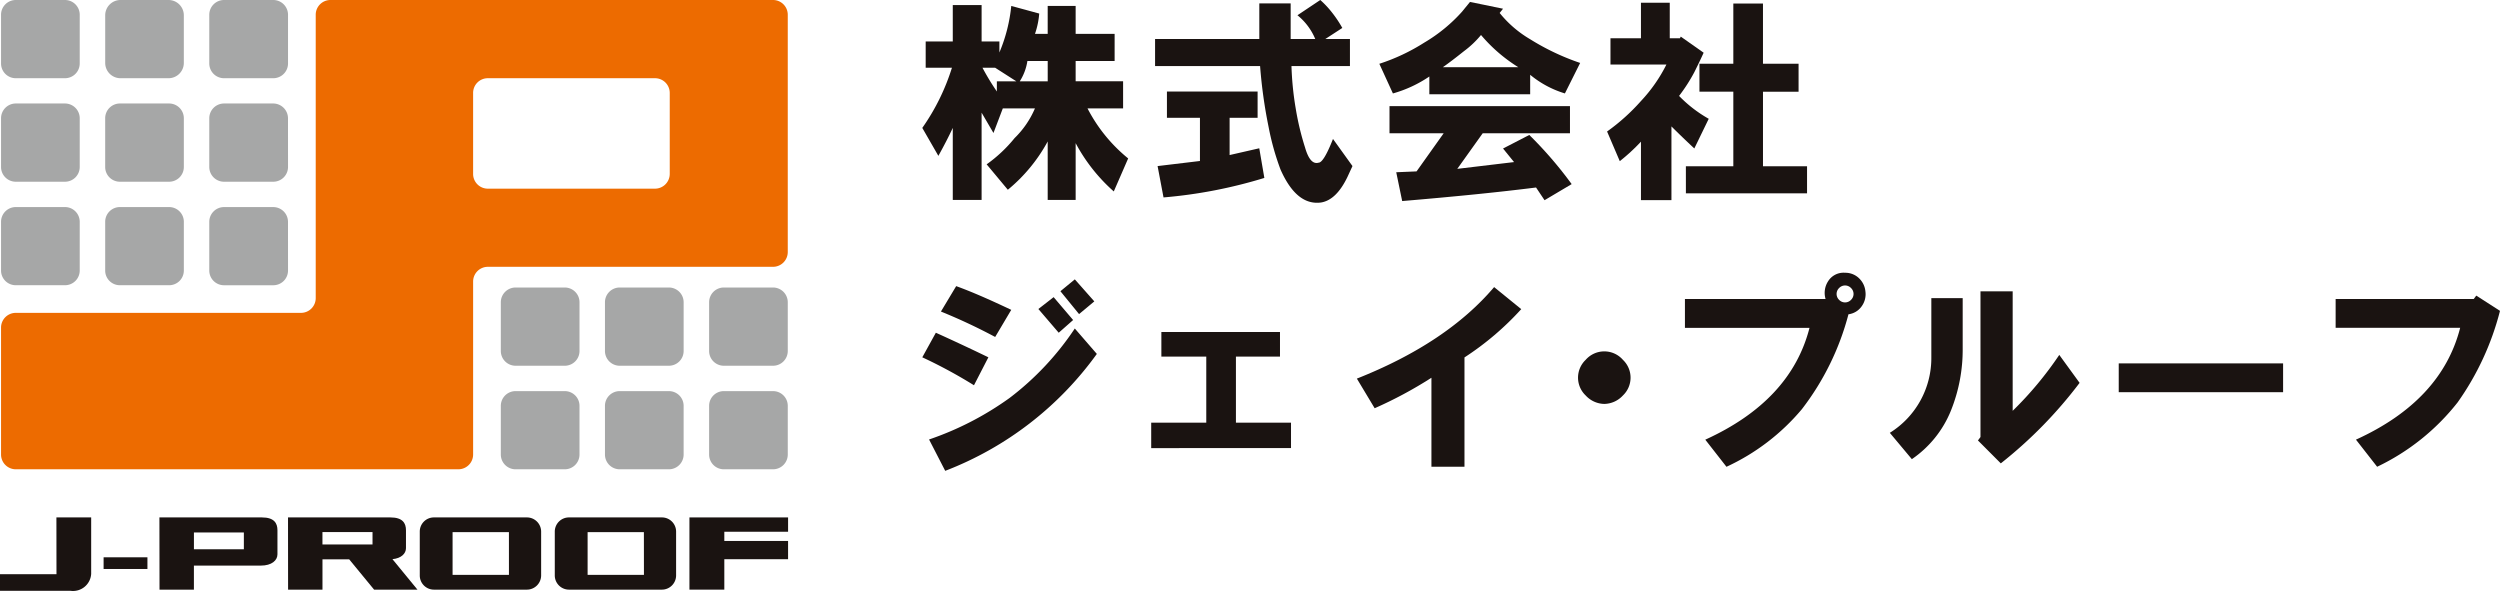 <svg xmlns="http://www.w3.org/2000/svg" width="319.855" height="75.589" viewBox="0 0 319.855 75.589">
  <g id="f_logo" transform="translate(-240 -419)">
    <g id="logo01" transform="translate(358 419)">
      <path id="パス_808" data-name="パス 808" d="M9.865,5.848v1.41A20.477,20.477,0,0,0,11.383,1.3l3.577.975a10.463,10.463,0,0,1-.542,2.6h1.626V1.3H19.62V4.873h4.987V8.342H19.62v2.6h6.071v3.469H21.139a20.164,20.164,0,0,0,5.2,6.4L24.5,25.035a22.182,22.182,0,0,1-4.879-6.179V26.12H16.044V18.64a20.912,20.912,0,0,1-5.1,6.179l-2.71-3.252a18.114,18.114,0,0,0,3.577-3.36,11.712,11.712,0,0,0,2.6-3.794H10.3L9.106,17.556l-1.518-2.6V26.12H3.9V16.906q-.759,1.626-1.843,3.577L0,16.906a27.676,27.676,0,0,0,3.794-7.7H.434V5.848H3.9V1.187H7.589V5.848ZM7.7,9.209A30.726,30.726,0,0,0,9.54,12.244v-1.3h2.493L9.323,9.209Zm4.77,1.735h3.577v-2.6h-2.6a6.7,6.7,0,0,1-.975,2.6" transform="translate(0 -0.541)" fill="#1a1311"/>
      <path id="パス_809" data-name="パス 809" d="M58.7.375A11.973,11.973,0,0,1,60.219,2a14.792,14.792,0,0,1,1.3,1.951L59.351,5.361h3.144V8.83h-7.48a39.4,39.4,0,0,0,.542,5.42,34.773,34.773,0,0,0,1.192,4.986q.651,2.276,1.734,1.951.651,0,1.843-3.035l2.493,3.469-.65,1.409q-1.411,2.927-3.36,3.252-3.145.433-5.2-4.228a33.093,33.093,0,0,1-1.518-5.42A62.38,62.38,0,0,1,51,8.83H37.563V5.361H50.9V.809h4.011V5.361h3.144a7.735,7.735,0,0,0-2.276-3.035ZM47.1,15.443v4.77l3.794-.867.65,3.794a61.356,61.356,0,0,1-12.9,2.494l-.759-4.011,5.42-.65V15.443H39.081v-3.36h11.6v3.36Z" transform="translate(-7.781 -0.375)" fill="#1a1311"/>
      <path id="パス_810" data-name="パス 810" d="M84.374,1.88,85.349.688l4.228.867-.434.542a14.248,14.248,0,0,0,3.9,3.36,30.6,30.6,0,0,0,6.4,3.035l-1.951,3.9a12.73,12.73,0,0,1-4.444-2.385V12.5h-12.9V10.227a15.984,15.984,0,0,1-4.661,2.168L73.75,8.6A25.085,25.085,0,0,0,79.5,5.891a20.366,20.366,0,0,0,4.879-4.01M94.888,26.054,93.8,24.427q-6.829.867-17.127,1.735l-.76-3.686,2.6-.109,3.469-4.878H75.051V14.021H98.14V17.49H86.975l-3.252,4.553,7.263-.867-1.409-1.735,3.36-1.734a50.788,50.788,0,0,1,5.42,6.287ZM81.88,9.035h9.648a20.184,20.184,0,0,1-4.77-4.119A12.193,12.193,0,0,1,84.59,6.975q-1.626,1.3-2.71,2.06" transform="translate(-15.275 -0.439)" fill="#1a1311"/>
      <path id="パス_811" data-name="パス 811" d="M118.088,8.726h-7.154V5.365h3.9V.812h3.685V5.365h1.3l.109-.216,2.926,2.06q-.434.975-1.192,2.493a21.752,21.752,0,0,1-1.951,3.035,16.693,16.693,0,0,0,3.794,2.927l-1.843,3.794q-1.626-1.516-2.927-2.819V26.07h-3.9V18.59a24.431,24.431,0,0,1-2.71,2.494L110.5,17.29a25.7,25.7,0,0,0,4.336-3.9,19.587,19.587,0,0,0,3.252-4.661m2.494,13.008h6.07V12.195h-4.335V8.617h4.335V.921h3.794v7.7H135v3.577h-4.553v9.539h5.637V25.2h-15.5Z" transform="translate(-22.887 -0.465)" fill="#1a1311"/>
      <g id="グループ_1613" data-name="グループ 1613" transform="translate(0 34.898)">
        <path id="パス_812" data-name="パス 812" d="M149.875,11.036l1.734-3.144q3.361,1.519,6.721,3.144l-1.843,3.577a62.677,62.677,0,0,0-6.613-3.577m.867,10.515a39.329,39.329,0,0,0,10.3-5.311,36.54,36.54,0,0,0,8.347-8.889l2.819,3.252a42.813,42.813,0,0,1-19.4,14.959ZM152.26,5.182l1.951-3.252q2.709.975,7.045,3.035L159.2,8.434a72.521,72.521,0,0,0-6.938-3.252m12.466-.325,1.951-1.518,2.494,2.927-1.843,1.626Zm2.819-2.276,1.843-1.518,2.494,2.819-1.951,1.625Z" transform="translate(-149.875 -0.22)" fill="#1a1311"/>
        <path id="パス_813" data-name="パス 813" d="M186.813,24.414V21.161h7.046V12.706h-5.745V9.563h15.176v3.143h-5.637v8.455H204.7v3.252Z" transform="translate(-157.526 -1.981)" fill="#1a1311"/>
        <path id="パス_814" data-name="パス 814" d="M220,14.02q11.49-4.553,17.561-11.708l3.47,2.819a36.983,36.983,0,0,1-7.264,6.179V25.293h-4.228V13.911a53.3,53.3,0,0,1-7.263,3.9Z" transform="translate(-164.399 -0.478)" fill="#1a1311"/>
        <path id="パス_815" data-name="パス 815" d="M259.048,19.408a3.311,3.311,0,0,1-2.385-1.084,3.144,3.144,0,0,1,0-4.553,3.164,3.164,0,0,1,4.77,0,3.144,3.144,0,0,1,0,4.553,3.314,3.314,0,0,1-2.385,1.084" transform="translate(-171.791 -2.628)" fill="#1a1311"/>
        <path id="パス_816" data-name="パス 816" d="M272.938,3.36h17.994a2.737,2.737,0,0,1,.326-2.276A2.326,2.326,0,0,1,293.426,0a2.512,2.512,0,0,1,1.843.759,2.641,2.641,0,0,1,.759,1.626,2.623,2.623,0,0,1-.434,1.843,2.437,2.437,0,0,1-1.734,1.084A34.007,34.007,0,0,1,287.9,17.453a27.766,27.766,0,0,1-9.648,7.371l-2.71-3.469q10.948-4.987,13.334-14.309H272.938Zm21.247.109a1.048,1.048,0,0,0,0-1.518,1.048,1.048,0,0,0-1.518,0,1.048,1.048,0,0,0,0,1.518,1.048,1.048,0,0,0,1.518,0" transform="translate(-175.364)" fill="#1a1311"/>
        <path id="パス_817" data-name="パス 817" d="M306,21.1a11.26,11.26,0,0,0,5.311-9.648V3.868h4.011v6.4a20.878,20.878,0,0,1-1.518,8.022,13.759,13.759,0,0,1-4.986,6.179Zm11.274.975.325-.434V3h4.119V18.285a45.335,45.335,0,0,0,5.962-7.155l2.6,3.577a56.454,56.454,0,0,1-10.081,10.3Z" transform="translate(-182.212 -0.621)" fill="#1a1311"/>
        <rect id="長方形_1340" data-name="長方形 1340" width="21.029" height="3.685" transform="translate(153.075 11.595)" fill="#1a1311"/>
        <path id="パス_818" data-name="パス 818" d="M377.938,4.121h17.669l.325-.434,3.035,1.951a35.393,35.393,0,0,1-5.42,11.708,28.872,28.872,0,0,1-10.3,8.238l-2.71-3.469q10.948-4.986,13.334-14.309H377.938Z" transform="translate(-197.112 -0.764)" fill="#1a1311"/>
      </g>
    </g>
    <g id="logomark" transform="translate(240 419)">
      <path id="パス_787" data-name="パス 787" d="M7.217,69.137h4.448V76.36A2.329,2.329,0,0,1,9.02,78.527H0V76.4H7.226Z" transform="translate(0 -2.937)" fill="#1a1311"/>
      <rect id="長方形_1338" data-name="長方形 1338" width="5.608" height="1.495" transform="translate(13.255 71.302)" fill="#1a1311"/>
      <path id="パス_788" data-name="パス 788" d="M104.208,70.97V69.137H91.587v9.239H96.05V74.483h8.157V72.148H96.05V70.97Z" transform="translate(-3.379 -2.937)" fill="#1a1311"/>
      <path id="パス_789" data-name="パス 789" d="M69.473,69.137h-11.9a1.81,1.81,0,0,0-1.809,1.809V76.57a1.815,1.815,0,0,0,1.809,1.807h11.9a1.825,1.825,0,0,0,1.819-1.807V70.946a1.82,1.82,0,0,0-1.819-1.809m-2.3,7.346H59.962V71.016h7.209Z" transform="translate(-2.058 -2.937)" fill="#1a1311"/>
      <path id="パス_790" data-name="パス 790" d="M87.409,69.137H75.518A1.815,1.815,0,0,0,73.7,70.946V76.57a1.82,1.82,0,0,0,1.817,1.807h11.89a1.821,1.821,0,0,0,1.815-1.807V70.946a1.815,1.815,0,0,0-1.815-1.809m-2.3,7.346H77.9V71.016h7.2Z" transform="translate(-2.72 -2.937)" fill="#1a1311"/>
      <path id="パス_791" data-name="パス 791" d="M34.287,69.137H21.176l.013,9.24h4.4V75.3h8.564c1.4,0,2.125-.671,2.125-1.443V70.781c0-.92-.431-1.644-1.986-1.644M31.98,73.215H25.592V71.061H31.98Z" transform="translate(-0.78 -2.937)" fill="#1a1311"/>
      <path id="パス_792" data-name="パス 792" d="M54.824,78.377l-3.2-3.9c1.135-.106,1.73-.722,1.73-1.409V70.781c0-.92-.429-1.644-1.984-1.644H38.262l.009,9.24h4.4V74.5h3.419l3.187,3.878ZM42.668,71.012h6.406v1.581H42.668Z" transform="translate(-1.413 -2.937)" fill="#1a1311"/>
      <path id="パス_793" data-name="パス 793" d="M10.206,8.13a1.888,1.888,0,0,1-1.89,1.878H2.025A1.886,1.886,0,0,1,.14,8.13V1.877A1.887,1.887,0,0,1,2.025,0H8.317a1.89,1.89,0,0,1,1.89,1.877Z" transform="translate(-0.006)" fill="#a6a7a7"/>
      <path id="パス_794" data-name="パス 794" d="M10.206,21.96a1.889,1.889,0,0,1-1.89,1.877H2.025A1.886,1.886,0,0,1,.14,21.96V15.707a1.89,1.89,0,0,1,1.885-1.88H8.317a1.893,1.893,0,0,1,1.89,1.88Z" transform="translate(-0.006 -0.586)" fill="#a6a7a7"/>
      <path id="パス_795" data-name="パス 795" d="M10.206,35.8a1.882,1.882,0,0,1-1.89,1.867H2.025A1.879,1.879,0,0,1,.14,35.8V29.545a1.886,1.886,0,0,1,1.885-1.878H8.317a1.889,1.889,0,0,1,1.89,1.878Z" transform="translate(-0.006 -1.175)" fill="#a6a7a7"/>
      <path id="長方形_1339" data-name="長方形 1339" d="M1.961,0H8.1a1.96,1.96,0,0,1,1.96,1.96V8.048a1.96,1.96,0,0,1-1.96,1.96H1.958A1.958,1.958,0,0,1,0,8.05V1.961A1.961,1.961,0,0,1,1.961,0Z" transform="translate(13.46)" fill="#a6a7a7"/>
      <path id="パス_796" data-name="パス 796" d="M37.876,8.13a1.89,1.89,0,0,1-1.893,1.878h-6.29A1.889,1.889,0,0,1,27.8,8.13V1.877A1.891,1.891,0,0,1,29.693,0h6.29a1.892,1.892,0,0,1,1.893,1.877Z" transform="translate(-1.025)" fill="#a6a7a7"/>
      <path id="パス_797" data-name="パス 797" d="M24.037,21.96a1.886,1.886,0,0,1-1.886,1.877h-6.29a1.883,1.883,0,0,1-1.888-1.877V15.707a1.887,1.887,0,0,1,1.888-1.88h6.29a1.89,1.89,0,0,1,1.886,1.88Z" transform="translate(-0.516 -0.586)" fill="#a6a7a7"/>
      <path id="パス_798" data-name="パス 798" d="M37.876,21.96a1.891,1.891,0,0,1-1.893,1.877h-6.29A1.89,1.89,0,0,1,27.8,21.96V15.707a1.894,1.894,0,0,1,1.889-1.88h6.29a1.9,1.9,0,0,1,1.893,1.88Z" transform="translate(-1.025 -0.586)" fill="#a6a7a7"/>
      <path id="パス_799" data-name="パス 799" d="M24.037,35.8a1.879,1.879,0,0,1-1.886,1.867h-6.29A1.876,1.876,0,0,1,13.974,35.8V29.545a1.883,1.883,0,0,1,1.888-1.878h6.29a1.886,1.886,0,0,1,1.886,1.878Z" transform="translate(-0.516 -1.175)" fill="#a6a7a7"/>
      <path id="パス_800" data-name="パス 800" d="M37.876,35.8a1.884,1.884,0,0,1-1.893,1.869h-6.29A1.883,1.883,0,0,1,27.8,35.8V29.545a1.889,1.889,0,0,1,1.889-1.877h6.29a1.89,1.89,0,0,1,1.893,1.877Z" transform="translate(-1.025 -1.174)" fill="#a6a7a7"/>
      <path id="パス_801" data-name="パス 801" d="M94.2,54.128a1.88,1.88,0,0,1,1.883-1.869h6.292a1.883,1.883,0,0,1,1.888,1.869v6.258a1.89,1.89,0,0,1-1.888,1.875H96.085A1.886,1.886,0,0,1,94.2,60.387Z" transform="translate(-3.474 -2.218)" fill="#a6a7a7"/>
      <path id="パス_802" data-name="パス 802" d="M94.2,40.3a1.885,1.885,0,0,1,1.883-1.883h6.292a1.889,1.889,0,0,1,1.888,1.883v6.253a1.888,1.888,0,0,1-1.888,1.874H96.085A1.885,1.885,0,0,1,94.2,46.555Z" transform="translate(-3.474 -1.633)" fill="#a6a7a7"/>
      <path id="パス_803" data-name="パス 803" d="M80.366,54.128a1.882,1.882,0,0,1,1.887-1.869H88.54a1.883,1.883,0,0,1,1.891,1.869v6.258a1.89,1.89,0,0,1-1.891,1.875H82.253a1.889,1.889,0,0,1-1.887-1.875Z" transform="translate(-2.966 -2.218)" fill="#a6a7a7"/>
      <path id="パス_804" data-name="パス 804" d="M80.366,40.3a1.888,1.888,0,0,1,1.89-1.883h6.289A1.889,1.889,0,0,1,90.432,40.3v6.253a1.889,1.889,0,0,1-1.888,1.874H82.256a1.888,1.888,0,0,1-1.89-1.874Z" transform="translate(-2.966 -1.633)" fill="#a6a7a7"/>
      <path id="パス_805" data-name="パス 805" d="M66.532,54.128a1.885,1.885,0,0,1,1.892-1.869h6.285a1.883,1.883,0,0,1,1.89,1.869v6.258a1.89,1.89,0,0,1-1.89,1.875H68.424a1.892,1.892,0,0,1-1.892-1.875Z" transform="translate(-2.456 -2.218)" fill="#a6a7a7"/>
      <path id="パス_806" data-name="パス 806" d="M66.532,40.3a1.891,1.891,0,0,1,1.892-1.883h6.285A1.888,1.888,0,0,1,76.6,40.3v6.253a1.888,1.888,0,0,1-1.89,1.874H68.424a1.891,1.891,0,0,1-1.892-1.874Z" transform="translate(-2.456 -1.633)" fill="#a6a7a7"/>
      <path id="パス_807" data-name="パス 807" d="M98.906,0H42.289A1.887,1.887,0,0,0,40.4,1.877V38.153a1.888,1.888,0,0,1-1.886,1.876H2.025A1.885,1.885,0,0,0,.14,41.906V58.167a1.889,1.889,0,0,0,1.885,1.875H58.649a1.891,1.891,0,0,0,1.889-1.875V36a1.884,1.884,0,0,1,1.881-1.863H98.906a1.889,1.889,0,0,0,1.888-1.872V1.877A1.887,1.887,0,0,0,98.906,0M85.693,22.255a1.889,1.889,0,0,1-1.888,1.883H62.418a1.883,1.883,0,0,1-1.881-1.861V11.862a1.879,1.879,0,0,1,1.881-1.855H83.806a1.884,1.884,0,0,1,1.888,1.882V22.255" transform="translate(-0.006)" fill="#ed6b00"/>
    </g>
  </g>
</svg>
